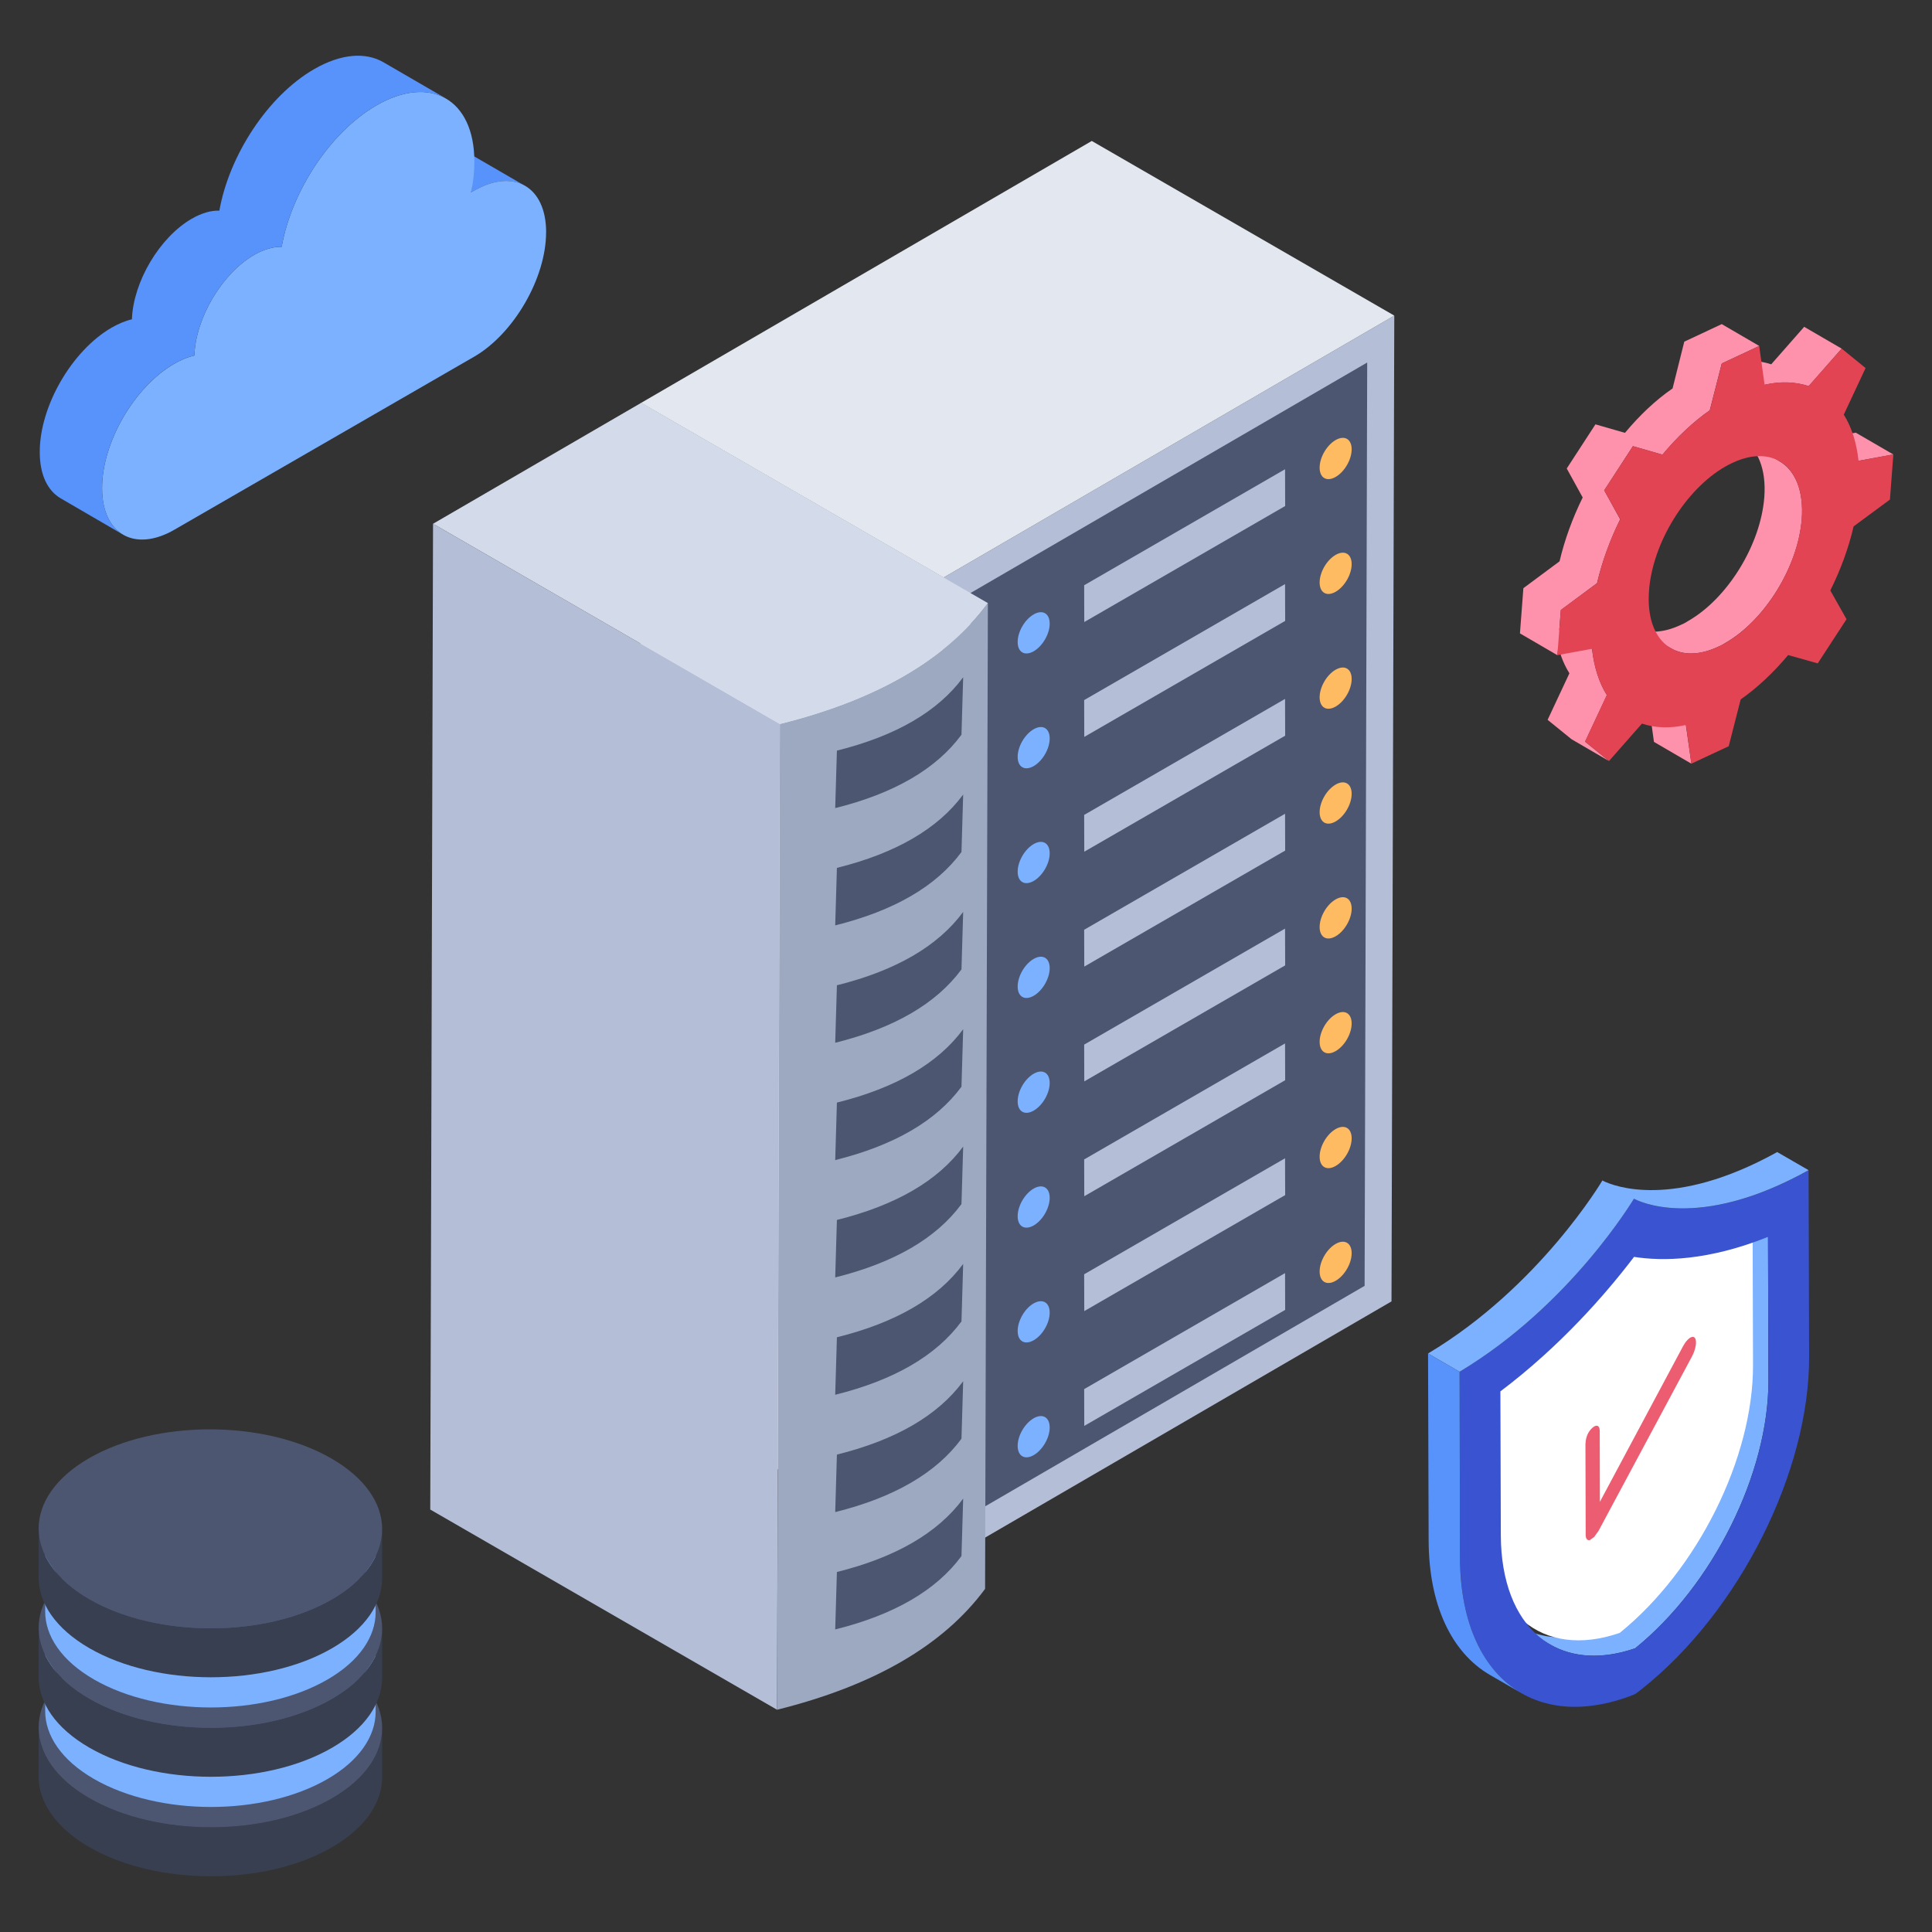 <svg id="Layer_1" enable-background="new 0 0 50 50" height="512" viewBox="0 0 50 50" width="512" xmlns="http://www.w3.org/2000/svg"><rect x="0" y="0" width="50" height="50" fill="#333333" stroke="none"/><g><g><g><g enable-background="new"><g><path d="m36.084 8.168-.072 25.512-11.664 6.779.072-25.512z" fill="#b4bed7"/><path d="m25.115 15.348 10.268-5.966-.067 23.896-10.268 5.966z" fill="#4c5671"/></g><g><path d="m24.419 14.946-.072 25.512-7.829-4.52.072-25.512z" fill="#e3e7f0"/></g><g><path d="m36.084 8.168-11.664 6.779-7.829-4.52 11.664-6.779z" fill="#e3e7f0"/></g></g><g enable-background="new"><g><path d="m25.566 15.608-.072 25.512c-1.076 1.459-2.871 2.502-5.383 3.128l.072-25.512c2.513-.626 4.308-1.669 5.383-3.129z" fill="#9da9c1"/></g><g><path d="m20.182 18.736-.072 25.512-8.975-5.181.072-25.512z" fill="#b4bed7"/></g><g><path d="m25.566 15.608c-1.076 1.459-2.871 2.502-5.383 3.129l-8.975-5.182 5.383-3.128z" fill="#d3dbea"/></g></g><g fill="#4c5671"><path d="m21.659 40.682-.044 1.488c1.525-.38 2.615-1.013 3.268-1.899l.044-1.487c-.653.885-1.743 1.519-3.268 1.899z"/><path d="m21.659 37.645-.044 1.488c1.525-.38 2.615-1.013 3.268-1.899l.044-1.488c-.653.886-1.743 1.519-3.268 1.899z"/><path d="m21.659 34.609-.044 1.488c1.525-.38 2.615-1.013 3.268-1.899l.044-1.488c-.653.886-1.743 1.519-3.268 1.899z"/><path d="m21.659 31.572-.044 1.488c1.525-.38 2.615-1.013 3.268-1.899l.044-1.488c-.653.886-1.743 1.519-3.268 1.899z"/><path d="m21.659 28.535-.044 1.488c1.525-.38 2.615-1.013 3.268-1.899l.044-1.488c-.653.886-1.743 1.519-3.268 1.899z"/><path d="m21.659 25.499-.044 1.488c1.525-.38 2.615-1.014 3.268-1.899l.044-1.488c-.653.886-1.743 1.519-3.268 1.899z"/><path d="m21.659 22.462-.044 1.487c1.525-.38 2.615-1.013 3.268-1.899l.044-1.488c-.653.886-1.743 1.519-3.268 1.899z"/><path d="m24.883 19.014.044-1.487c-.653.886-1.743 1.519-3.268 1.899l-.044 1.488c1.525-.38 2.615-1.013 3.268-1.899z"/></g><g><g><g><path d="m33.257 12.144.003.952-5.199 3.002-.003-.952z" fill="#b4bed7"/></g><g><path d="m34.565 11.389c.231-.133.415-.028.416.237.001.265-.182.582-.413.716s-.415.028-.416-.237c-.001-.265.182-.582.413-.716z" fill="#febb61"/></g><g><path d="m26.75 15.901c.231-.133.415-.028.416.237.001.265-.182.582-.413.716-.231.133-.415.028-.416-.237-.001-.265.182-.582.413-.715z" fill="#7bb1ff"/></g></g><g><g><path d="m33.257 15.116.003.953-5.199 3.002-.003-.953z" fill="#b4bed7"/></g><g><path d="m34.565 14.361c.231-.133.415-.028.416.237.001.265-.182.582-.413.716s-.415.028-.416-.237c-.001-.265.182-.582.413-.716z" fill="#febb61"/></g><g><path d="m26.75 18.873c.231-.133.415-.028.416.237.001.265-.182.582-.413.716-.231.133-.415.028-.416-.237-.001-.265.182-.582.413-.716z" fill="#7bb1ff"/></g></g><g><g><path d="m33.257 18.088.003.952-5.199 3.002-.003-.952z" fill="#b4bed7"/></g><g><path d="m34.565 17.333c.231-.133.415-.028.416.237.001.265-.182.582-.413.715s-.415.028-.416-.237c-.001-.265.182-.582.413-.716z" fill="#febb61"/></g><g><path d="m26.75 21.845c.231-.133.415-.028.416.237.001.265-.182.582-.413.716-.231.133-.415.028-.416-.237-.001-.265.182-.582.413-.716z" fill="#7bb1ff"/></g></g><g><g><path d="m33.257 21.06.003.953-5.199 3.002-.003-.953z" fill="#b4bed7"/></g><g><path d="m34.565 20.305c.231-.133.415-.028.416.237.001.265-.182.582-.413.716s-.415.028-.416-.237c-.001-.265.182-.582.413-.715z" fill="#febb61"/></g><g><path d="m26.75 24.817c.231-.133.415-.028.416.237.001.265-.182.582-.413.716-.231.133-.415.028-.416-.237-.001-.265.182-.582.413-.716z" fill="#7bb1ff"/></g></g><g><g><path d="m33.257 24.032.003.952-5.199 3.002-.003-.952z" fill="#b4bed7"/></g><g><path d="m34.565 23.277c.231-.133.415-.028.416.237.001.265-.182.582-.413.716s-.415.028-.416-.237c-.001-.265.182-.582.413-.716z" fill="#febb61"/></g><g><path d="m26.75 27.789c.231-.133.415-.028.416.237.001.265-.182.582-.413.716-.231.133-.415.028-.416-.237-.001-.265.182-.582.413-.716z" fill="#7bb1ff"/></g></g><g><g><path d="m33.257 27.004.003.952-5.199 3.002-.003-.952z" fill="#b4bed7"/></g><g><path d="m34.565 26.249c.231-.133.415-.028.416.237.001.265-.182.582-.413.716s-.415.028-.416-.237c-.001-.265.182-.582.413-.716z" fill="#febb61"/></g><g><path d="m26.75 30.761c.231-.133.415-.028.416.237.001.265-.182.582-.413.716-.231.133-.415.028-.416-.237-.001-.265.182-.582.413-.716z" fill="#7bb1ff"/></g></g><g><g><path d="m33.257 29.976.003.953-5.199 3.002-.003-.953z" fill="#b4bed7"/></g><g><path d="m34.565 29.221c.231-.133.415-.028.416.237.001.265-.182.582-.413.716s-.415.028-.416-.237c-.001-.265.182-.582.413-.716z" fill="#febb61"/></g><g><path d="m26.75 33.733c.231-.133.415-.028.416.237.001.265-.182.582-.413.715-.231.133-.415.028-.416-.237-.001-.265.182-.582.413-.716z" fill="#7bb1ff"/></g></g><g><g><path d="m33.257 32.948.003.952-5.199 3.002-.003-.952z" fill="#b4bed7"/></g><g><path d="m34.565 32.193c.231-.133.415-.028.416.237.001.265-.182.582-.413.716s-.415.028-.416-.237c-.001-.265.182-.582.413-.716z" fill="#febb61"/></g><g><path d="m26.75 36.705c.231-.133.415-.028.416.237.001.265-.182.582-.413.716-.231.133-.415.028-.416-.237-.001-.265.182-.582.413-.715z" fill="#7bb1ff"/></g></g></g></g><g><g><g enable-background="new"><g fill="#fe91ab"><path d="m48.998 11.761-.902.165-.97-.564.901-.165z"/><path d="m46.63 13.433c-.096 1.239-.963 2.622-1.968 3.2-.062.041-.124.076-.193.103-.482.227-.908.227-1.225.041l-.97-.564c.317.186.743.186 1.225-.041.069-.028.131-.062.193-.103 1.012-.578 1.872-1.962 1.968-3.2.055-.736-.172-1.259-.571-1.493l.97.565c.399.234.626.757.571 1.493z"/><path d="m43.63 18.76.144 1.005-.97-.565-.138-1.005z"/><path d="m47.662 9.022-.853.971c-.337-.11-.723-.131-1.142-.034l-.97-.565c.427-.096.805-.076 1.142.034l.853-.97z"/><path d="m42.26 11.547-.743 1.143.413.75c-.262.53-.468 1.095-.599 1.652l-.936.695-.041.516.847.489c.055.475.186.881.385 1.198l-.564 1.204.619.502-.97-.565-.619-.502.564-1.204c-.124-.2-.227-.433-.289-.702l-.021.234-.97-.565.089-1.17.936-.695c.131-.557.337-1.122.599-1.652l-.413-.75.743-1.143.764.22c.379-.454.791-.846 1.232-1.149l.303-1.211.97-.454.97.565-.97.454-.31 1.211c-.434.303-.847.695-1.225 1.149z"/></g></g></g><g><path d="m48.098 11.926.902-.166-.089 1.169-.94.694c-.13.561-.336 1.125-.603 1.658l.42.744-.745 1.143-.766-.215c-.377.45-.79.84-1.229 1.149l-.309 1.21-.967.452-.139-1.002c-.422.097-.805.076-1.14-.035l-.851.967-.622-.501.564-1.206c-.199-.315-.332-.719-.382-1.196l-.897.164.089-1.169.94-.694c.126-.558.331-1.122.598-1.655l-.416-.746.745-1.143.762.217c.377-.45.794-.843 1.229-1.149l.309-1.21.967-.452.139 1.002c.422-.097.805-.075 1.14.035l.856-.969.618.503-.564 1.206c.199.315.332.719.382 1.196zm-1.47 1.506c.098-1.316-.705-1.965-1.795-1.452-.065.03-.13.064-.194.101-1.012.585-1.871 1.965-1.962 3.202-.102 1.318.701 1.967 1.795 1.452.065-.03.129-.063.192-.1 1.006-.581 1.868-1.963 1.964-3.203" fill="#e34454"/></g></g><g><g><g><path d="m45.767 35.727c.004 2.404-1.439 5.304-3.45 6.931-.854.292-1.608.242-2.196-.096l-.812-.473c.585.338 1.343.392 2.196.096 2.008-1.627 3.454-4.527 3.447-6.931l-.008-3.716.812.469z" fill="#7bb1ff"/></g><g><path d="m41.89 32.128c-.733.963-1.905 2.31-3.459 3.481l.011 3.719c.007 2.402 1.466 3.625 3.477 2.931 2.01-1.627 3.456-4.528 3.449-6.929l-.011-3.719c-1.555.624-2.731.633-3.467.518z" fill="#fff"/></g><g><path d="m46.806 30.286.014 4.828c.008 2.958-1.792 6.577-4.317 8.587-.037.03-.074.059-.113.088-.023.019-.047.035-.07.049s-.046.024-.068.031c-.039.017-.076.03-.113.043-2.529.909-4.344-.624-4.352-3.582l-.014-4.829c2.883-1.727 4.506-4.47 4.511-4.478.082.043 1.633.869 4.522-.737zm-7.965 9.441c.007 2.402 1.467 3.625 3.477 2.931 2.01-1.627 3.456-4.528 3.449-6.929l-.011-3.719c-1.555.624-2.731.633-3.467.518-.733.963-1.905 2.309-3.459 3.481z" fill="#3a53d0"/></g><g><path d="m46.806 30.284c-2.889 1.608-4.439.781-4.52.739-.008.008-1.631 2.75-4.512 4.478l-.816-.473c2.885-1.723 4.508-4.47 4.512-4.478l.035.019c.25.119 1.785.746 4.489-.754z" fill="#7bb1ff"/></g><g><path d="m39.366 43.813-.812-.469c-.981-.573-1.577-1.796-1.581-3.485l-.015-4.831.816.473.011 4.831c.008 1.688.6 2.912 1.581 3.481z" fill="#5793fb"/></g></g><path d="m43.859 34.622c-.039-.05-.115-.021-.193.062-.037.039-.074.092-.108.154l-2.153 4.029-.004-1.83c-0-.165-.101-.185-.222-.055-.121.131-.142.281-.148.392l.006 2.345c0.0.107.043.154.111.138l.111-.083.111-.155 2.413-4.504c.105-.192.142-.418.078-.493z" fill="#ed5d71"/></g><g><path d="m12.19 4.98c.022-.015.048-.028.07-.04.51-.295.974-.326 1.312-.139l-1.56-.905c.128.273.238.809.178 1.084z" fill="#5793fb"/><path d="m14.133 6.005c.003 1.185-.833 2.63-1.86 3.225l-7.758 4.478c-1.03.595-1.87.117-1.873-1.067-.005-1.185.833-2.628 1.86-3.223.182-.105.357-.177.528-.218.033-.968.713-2.12 1.545-2.603.258-.147.503-.215.715-.21.255-1.433 1.255-2.97 2.453-3.66 1.395-.805 2.53-.16 2.533 1.442.003.263-.025.535-.085.81.022-.015.048-.027.07-.04 1.028-.595 1.87-.12 1.873 1.065z" fill="#7bb1ff"/><g><path d="m2.642 12.64c-.005-1.185.833-2.628 1.86-3.223.182-.105.357-.177.528-.217.033-.968.713-2.12 1.545-2.603.258-.147.503-.215.715-.21.255-1.433 1.255-2.97 2.453-3.66.704-.406 1.341-.442 1.8-.174 0-0-.003-.004-.003-.004l-1.613-.936c-.46-.268-1.095-.23-1.8.178-1.195.69-2.195 2.227-2.45 3.66-.213-.007-.458.062-.715.21-.833.48-1.515 1.635-1.548 2.603-.168.037-.345.113-.525.215-1.03.595-1.865 2.038-1.86 3.223 0 .59.207 1.002.545 1.197l1.614.939c-.006-.004-.011-.009-.018-.012-.325-.199-.526-.607-.527-1.185z" fill="#5793fb"/></g></g><g><g><g enable-background="new"><g><path d="m9.89 44.729v1.267c-.002.655-.432 1.308-1.292 1.808-1.73 1.006-4.545 1.006-6.286 0-.876-.506-1.314-1.17-1.312-1.833v-1.267c-.002.663.436 1.327 1.312 1.833 1.742 1.005 4.556 1.005 6.286 0 .86-.5 1.29-1.153 1.292-1.808z" fill="#373f51"/></g><path d="m8.578 42.895c-1.742-1.006-4.556-1.006-6.286 0-1.73 1.005-1.721 2.636.021 3.641 1.742 1.006 4.556 1.005 6.286 0 1.73-1.006 1.721-2.636-.021-3.641z" fill="#4c5671"/></g></g><g><g enable-background="new"><g><g enable-background="new"><g><path d="m9.722 42.405v1.895c-.002.63-.416 1.259-1.243 1.739-1.664.967-4.372.967-6.048 0-.843-.487-1.264-1.126-1.262-1.764v-1.895c-.002.638.419 1.277 1.262 1.764 1.675.967 4.383.967 6.048 0 .827-.481 1.241-1.109 1.243-1.739z" fill="#7bb1ff"/></g></g></g><g><path d="m9.89 42.154v1.267c-.002.655-.432 1.308-1.292 1.808-1.73 1.005-4.545 1.005-6.286 0-.876-.506-1.314-1.17-1.312-1.833v-1.267c-.002.663.436 1.327 1.312 1.833 1.742 1.005 4.556 1.005 6.286-0.0.86-.499 1.29-1.153 1.292-1.808z" fill="#373f51"/></g><path d="m8.578 40.32c-1.742-1.006-4.556-1.006-6.286 0-1.73 1.005-1.721 2.636.021 3.641 1.742 1.005 4.556 1.005 6.286-0 1.73-1.006 1.721-2.636-.021-3.641z" fill="#4c5671"/></g></g><g><g enable-background="new"><g><g enable-background="new"><g><path d="m9.722 39.83v1.895c-.002.63-.416 1.259-1.243 1.739-1.664.967-4.372.967-6.048 0-.843-.487-1.264-1.126-1.262-1.764v-1.895c-.002.638.419 1.277 1.262 1.764 1.675.967 4.383.967 6.048 0 .827-.481 1.241-1.109 1.243-1.739z" fill="#7bb1ff"/></g></g></g><g><path d="m9.89 39.579v1.267c-.002.655-.432 1.308-1.292 1.808-1.73 1.005-4.545 1.005-6.286 0-.876-.506-1.314-1.17-1.312-1.833v-1.267c-.002.663.436 1.327 1.312 1.833 1.742 1.005 4.556 1.005 6.286-0.0.86-.499 1.29-1.153 1.292-1.808z" fill="#373f51"/></g><path d="m8.578 37.746c-1.742-1.006-4.556-1.006-6.286 0-1.73 1.006-1.721 2.636.021 3.641 1.742 1.005 4.556 1.005 6.286 0 1.73-1.006 1.721-2.636-.021-3.641z" fill="#4c5671"/></g></g></g></g></g></svg>